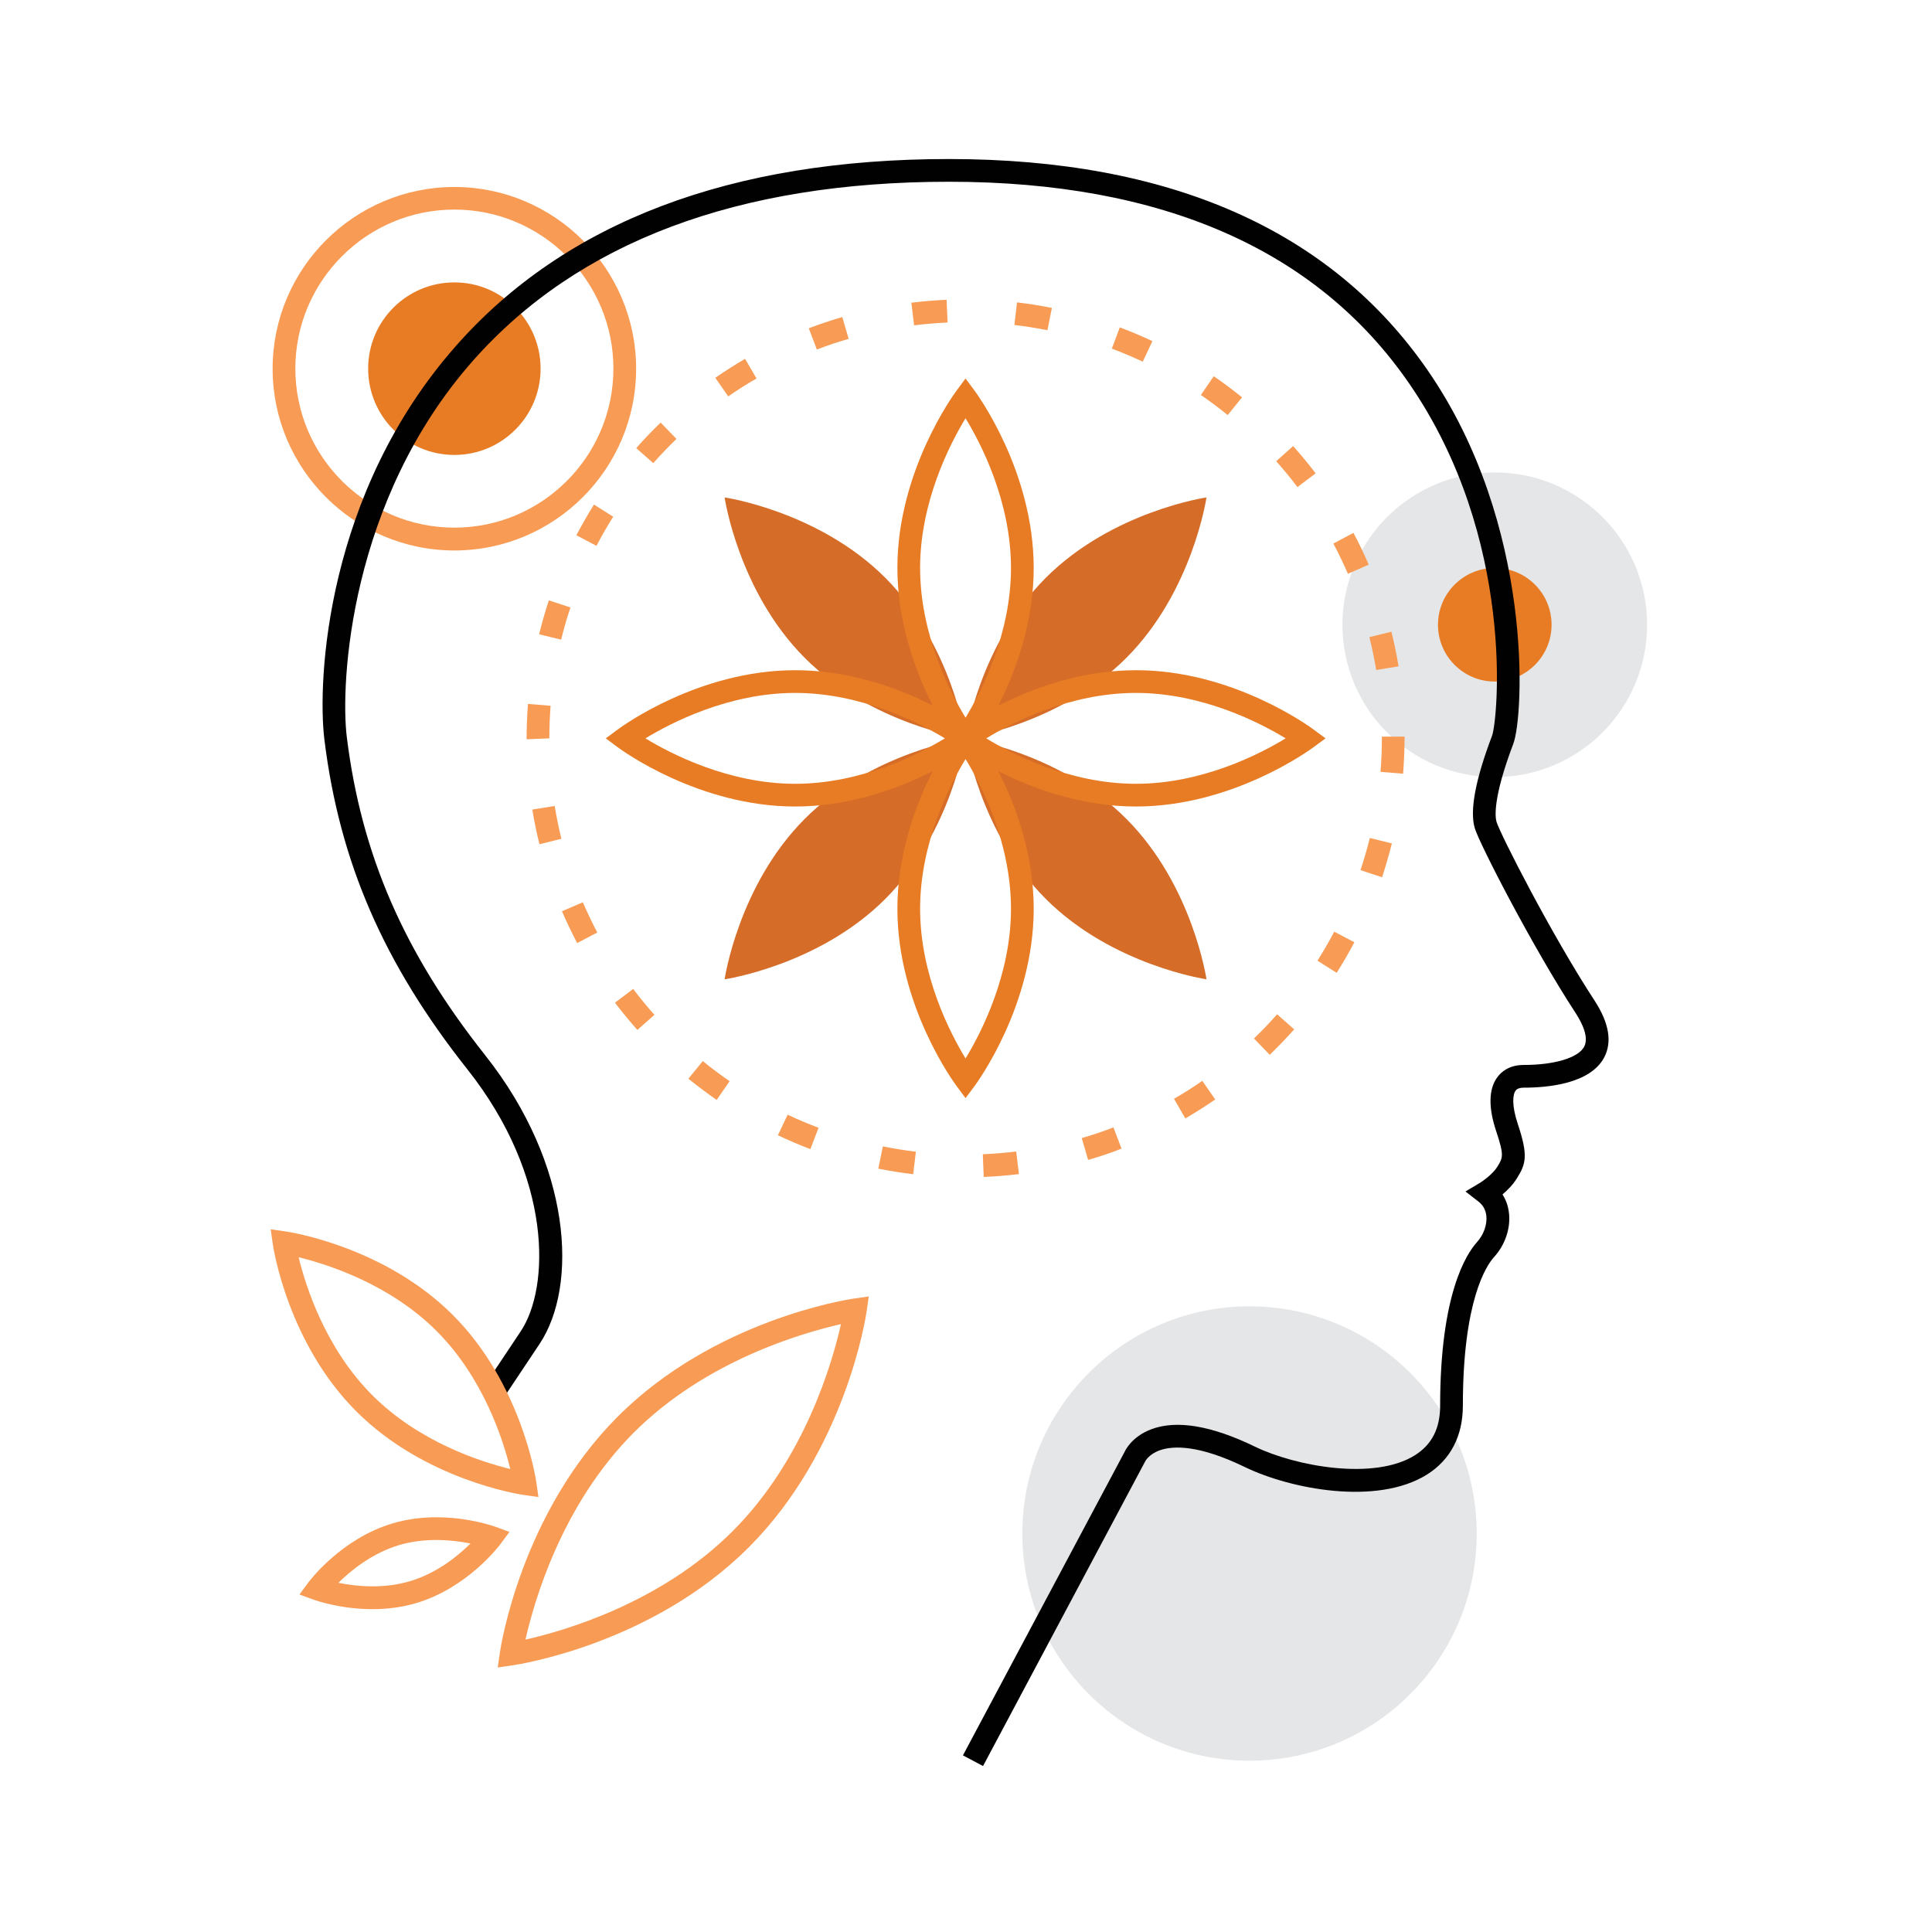 <?xml version="1.0" encoding="utf-8"?>
<!-- Generator: Adobe Illustrator 23.0.1, SVG Export Plug-In . SVG Version: 6.00 Build 0)  -->
<svg version="1.1" xmlns="http://www.w3.org/2000/svg" xmlns:xlink="http://www.w3.org/1999/xlink" x="0px" y="0px"
	 viewBox="0 0 170.08 170.08" style="enable-background:new 0 0 170.08 170.08;" xml:space="preserve">
<style type="text/css">
	.st0{fill:#E5E6E7;}
	.st1{fill:#F89B54;}
	.st2{fill:#E87C24;}
	.st3{fill:#D56C27;}
	.st4{fill:#010101;}
</style>
<g id="Layer_1">
</g>
<g id="Layer_2">
	<g>
		<g>
			<path class="st0" d="M145,55c0,7.41-6,13.41-13.41,13.41c-7.4,0-13.41-6-13.41-13.41c0-7.4,6-13.41,13.41-13.41
				C139,41.59,145,47.6,145,55z"/>
		</g>
		<g>
			<path class="st1" d="M40,48.46c-8.82,0-16-7.18-16-16c0-8.82,7.18-16,16-16c8.82,0,16,7.18,16,16C56,41.28,48.82,48.46,40,48.46z
				 M40,18.45c-7.72,0-14,6.28-14,14c0,7.72,6.28,14,14,14c7.72,0,14-6.28,14-14C54,24.73,47.72,18.45,40,18.45z"/>
		</g>
		<g>
			<circle class="st0" cx="110" cy="135" r="20"/>
		</g>
		<g>
			<path class="st2" d="M47.59,32.45c0,4.2-3.4,7.6-7.59,7.6c-4.19,0-7.59-3.4-7.59-7.6c0-4.19,3.4-7.59,7.59-7.59
				C44.19,24.86,47.59,28.26,47.59,32.45z"/>
		</g>
		<g>
			<path class="st2" d="M136.59,55c0,2.76-2.24,5-5,5c-2.76,0-5-2.24-5-5c0-2.76,2.24-5,5-5C134.36,50,136.59,52.24,136.59,55z"/>
		</g>
		<g>
			<path class="st3" d="M99.14,57.93C93.28,63.79,85,65,85,65s1.21-8.28,7.07-14.14c5.86-5.86,14.14-7.07,14.14-7.07
				S105,52.07,99.14,57.93z"/>
		</g>
		<g>
			<path class="st3" d="M77.93,79.14c-5.86,5.86-14.14,7.07-14.14,7.07s1.21-8.28,7.07-14.14C76.72,66.21,85,65,85,65
				S83.79,73.28,77.93,79.14z"/>
		</g>
		<g>
			<path class="st3" d="M77.93,50.86C83.79,56.72,85,65,85,65s-8.28-1.21-14.14-7.07c-5.86-5.86-7.07-14.14-7.07-14.14
				S72.07,45,77.93,50.86z"/>
		</g>
		<g>
			<path class="st3" d="M99.14,72.07c5.86,5.86,7.07,14.14,7.07,14.14S97.93,85,92.07,79.14C86.21,73.28,85,65,85,65
				S93.28,66.21,99.14,72.07z"/>
		</g>
		<g>
			<path class="st4" d="M86.54,155.47l-1.77-0.94l14.25-26.75c0.02-0.05,0.58-1.29,2.31-1.95c2.23-0.85,5.31-0.34,9.14,1.52
				c3.62,1.75,10.53,3,14.09,0.76c1.49-0.94,2.22-2.36,2.22-4.36c0-9.78,2.28-13.34,3.26-14.42c0.56-0.62,0.88-1.5,0.81-2.26
				c-0.05-0.54-0.28-0.96-0.68-1.28l-1.16-0.9l1.26-0.75c0.29-0.18,1.14-0.78,1.54-1.42c0.5-0.81,0.62-0.99-0.1-3.15
				c-0.69-2.06-0.66-3.69,0.09-4.72c0.36-0.5,1.06-1.1,2.36-1.1c2.69,0,4.77-0.63,5.29-1.59c0.45-0.83-0.16-2.08-0.75-2.99
				c-3.8-5.82-8.47-14.92-8.87-16.26c-0.46-1.53,0.05-4.27,1.52-8.14c0.49-1.28,2.16-17.31-7.31-31.03
				C115.92,21.97,102.29,16,83.54,16c-18.57,0-32.66,5.3-41.9,15.75C30.75,44.07,29.95,60.2,30.53,64.88
				c1.28,10.36,5.04,19,12.17,28c7.67,9.68,8.2,20.33,4.8,25.43l-3,4.5l-1.66-1.11l3-4.5c2.58-3.86,2.82-13.58-4.7-23.07
				c-7.37-9.31-11.25-18.25-12.58-29c-0.65-5.26,0.16-21.76,11.59-34.69C49.77,19.53,64.37,14,83.54,14
				c19.45,0,33.63,6.26,42.15,18.61c9.39,13.61,8.45,30.47,7.53,32.87c-1.83,4.83-1.59,6.47-1.48,6.86
				c0.32,1.07,4.81,9.89,8.63,15.74c1.29,1.98,1.57,3.67,0.84,5.03c-1.24,2.3-4.95,2.64-7.05,2.64c-0.55,0-0.69,0.2-0.74,0.27
				c-0.26,0.36-0.34,1.31,0.19,2.91c0.94,2.81,0.73,3.52-0.09,4.83c-0.35,0.56-0.83,1.03-1.25,1.39c0.33,0.51,0.52,1.09,0.58,1.74
				c0.12,1.32-0.38,2.74-1.33,3.78c-0.64,0.71-2.74,3.74-2.74,13.08c0,2.67-1.09,4.76-3.16,6.06c-4.41,2.76-12.03,1.28-16.03-0.66
				c-4.06-1.97-6.31-1.89-7.48-1.48c-0.98,0.35-1.29,0.96-1.3,0.99L86.54,155.47z"/>
		</g>
		<g>
			<path class="st2" d="M85,66.67l-0.8-1.08C83.99,65.31,79,58.52,79,50s4.99-15.31,5.2-15.6l0.8-1.08l0.8,1.08
				C86.01,34.69,91,41.48,91,50s-4.99,15.31-5.2,15.6L85,66.67z M85,36.82c-1.37,2.25-4,7.34-4,13.18c0,5.85,2.63,10.93,4,13.18
				c1.37-2.25,4-7.34,4-13.18C89,44.15,86.37,39.07,85,36.82z"/>
		</g>
		<g>
			<path class="st2" d="M85,96.67l-0.8-1.08C83.99,95.31,79,88.52,79,80s4.99-15.31,5.2-15.6l0.8-1.08l0.8,1.08
				C86.01,64.69,91,71.48,91,80s-4.99,15.31-5.2,15.6L85,96.67z M85,66.82c-1.37,2.25-4,7.34-4,13.18c0,5.85,2.63,10.93,4,13.18
				c1.37-2.25,4-7.34,4-13.18C89,74.15,86.37,69.07,85,66.82z"/>
		</g>
		<g>
			<path class="st1" d="M47.4,131.79l-1.33-0.19c-0.35-0.05-8.68-1.33-14.7-7.35c-6.02-6.02-7.3-14.35-7.35-14.7l-0.19-1.33
				l1.33,0.19c0.35,0.05,8.68,1.33,14.7,7.35c6.02,6.02,7.3,14.35,7.35,14.7L47.4,131.79z M26.29,110.68
				c0.62,2.56,2.36,8.02,6.49,12.15c4.14,4.14,9.59,5.87,12.14,6.49c-0.62-2.56-2.36-8.02-6.49-12.15
				C34.3,113.04,28.84,111.3,26.29,110.68z"/>
		</g>
		<g>
			<path class="st1" d="M32.79,141.66c-2.87,0-5.08-0.8-5.17-0.83l-1.26-0.46l0.8-1.08c0.12-0.16,2.91-3.85,7.4-5.18
				c1.2-0.36,2.49-0.54,3.86-0.54c2.87,0,5.08,0.8,5.17,0.83l1.26,0.46l-0.8,1.08c-0.12,0.16-2.91,3.85-7.4,5.18
				C35.45,141.48,34.16,141.66,32.79,141.66z M29.79,139.34c0.79,0.16,1.84,0.31,3,0.31c1.17,0,2.27-0.15,3.29-0.45
				c2.4-0.71,4.26-2.25,5.34-3.32c-0.79-0.16-1.84-0.31-3-0.31c-1.17,0-2.27,0.15-3.29,0.45C32.74,136.74,30.87,138.27,29.79,139.34
				z"/>
		</g>
		<g>
			<path class="st1" d="M43.82,146.79l0.19-1.33c0.07-0.5,1.88-12.26,10.38-20.76c8.5-8.51,20.27-10.31,20.76-10.38l1.33-0.19
				l-0.19,1.33c-0.07,0.5-1.88,12.26-10.38,20.76c-8.5,8.51-20.27,10.31-20.76,10.38L43.82,146.79z M74.03,116.57
				c-3.33,0.75-11.87,3.18-18.23,9.54c-6.36,6.36-8.79,14.89-9.54,18.23c3.33-0.75,11.87-3.18,18.23-9.54
				C70.85,128.44,73.29,119.9,74.03,116.57z"/>
		</g>
		<g>
			<path class="st2" d="M70,71c-8.52,0-15.31-4.99-15.6-5.2L53.33,65l1.08-0.8C54.69,63.99,61.48,59,70,59
				c8.52,0,15.31,4.99,15.6,5.2l1.08,0.8l-1.08,0.8C85.31,66.01,78.52,71,70,71z M56.82,65c2.25,1.37,7.34,4,13.18,4
				c5.85,0,10.93-2.63,13.18-4c-2.25-1.37-7.34-4-13.18-4C64.15,61,59.07,63.63,56.82,65z"/>
		</g>
		<g>
			<path class="st2" d="M100,71c-8.52,0-15.31-4.99-15.6-5.2L83.33,65l1.08-0.8c0.29-0.21,7.08-5.2,15.6-5.2
				c8.52,0,15.31,4.99,15.6,5.2l1.08,0.8l-1.08,0.8C115.31,66.01,108.52,71,100,71z M86.82,65c2.25,1.37,7.34,4,13.18,4
				c5.85,0,10.93-2.63,13.18-4c-2.25-1.37-7.34-4-13.18-4C94.15,61,89.07,63.63,86.82,65z"/>
		</g>
		<g>
			<path class="st1" d="M86.6,103.61l-0.08-2c0.98-0.04,1.97-0.12,2.94-0.24l0.24,1.99C88.67,103.48,87.63,103.57,86.6,103.61z
				 M80.39,103.37c-1.03-0.12-2.06-0.29-3.07-0.49l0.4-1.96c0.96,0.19,1.93,0.35,2.91,0.47L80.39,103.37z M95.79,102.11l-0.56-1.92
				c0.94-0.27,1.88-0.59,2.79-0.94l0.71,1.87C97.77,101.5,96.77,101.83,95.79,102.11z M71.34,101.16c-0.97-0.37-1.93-0.78-2.86-1.22
				l0.86-1.81c0.89,0.42,1.8,0.81,2.72,1.15L71.34,101.16z M104.35,98.46l-1-1.73c0.85-0.49,1.69-1.02,2.49-1.58l1.14,1.64
				C106.12,97.38,105.24,97.94,104.35,98.46z M63.09,96.83c-0.85-0.59-1.69-1.22-2.49-1.87l1.27-1.55c0.75,0.62,1.55,1.21,2.36,1.77
				L63.09,96.83z M111.78,92.86l-1.39-1.44c0.71-0.68,1.4-1.4,2.04-2.13l1.5,1.33C113.25,91.38,112.52,92.14,111.78,92.86z
				 M56.11,90.67c-0.68-0.77-1.35-1.58-1.97-2.4l1.6-1.21c0.59,0.78,1.22,1.55,1.87,2.28L56.11,90.67z M117.67,85.64l-1.69-1.07
				c0.52-0.82,1.02-1.68,1.48-2.55l1.77,0.93C118.74,83.87,118.22,84.78,117.67,85.64z M50.81,83.02c-0.48-0.91-0.93-1.86-1.34-2.8
				l1.84-0.79c0.39,0.9,0.81,1.79,1.27,2.66L50.81,83.02z M121.67,77.23l-1.9-0.63c0.31-0.94,0.59-1.89,0.82-2.83l1.94,0.48
				C122.28,75.24,121.99,76.24,121.67,77.23z M47.49,74.32c-0.25-1-0.46-2.02-0.63-3.05l1.97-0.32c0.16,0.97,0.36,1.94,0.59,2.89
				L47.49,74.32z M123.52,68.11l-1.99-0.16c0.08-0.97,0.12-1.96,0.12-2.95l0-0.15h2l0,0.13C123.64,66.04,123.6,67.08,123.52,68.11z
				 M46.36,65.08V65c0-1.01,0.04-2.03,0.12-3.03l1.99,0.16c-0.07,0.94-0.11,1.91-0.11,2.87L46.36,65.08z M121.15,58.98
				c-0.16-0.97-0.36-1.94-0.6-2.89l1.94-0.48c0.25,1,0.46,2.02,0.63,3.05L121.15,58.98z M49.4,56.31l-1.94-0.47
				c0.24-0.99,0.53-2,0.86-2.99l1.9,0.63C49.9,54.41,49.63,55.37,49.4,56.31z M118.66,50.51c-0.39-0.9-0.82-1.79-1.28-2.66
				l1.77-0.94c0.48,0.91,0.94,1.85,1.34,2.8L118.66,50.51z M52.51,48.05l-1.77-0.93c0.48-0.91,1-1.82,1.55-2.7l1.69,1.07
				C53.46,46.32,52.96,47.18,52.51,48.05z M114.22,42.88c-0.59-0.78-1.22-1.54-1.87-2.28l1.49-1.33c0.69,0.77,1.35,1.58,1.98,2.4
				L114.22,42.88z M57.51,40.77l-1.5-1.32c0.68-0.78,1.41-1.53,2.15-2.25l1.39,1.44C58.85,39.32,58.16,40.03,57.51,40.77z
				 M108.08,36.54c-0.76-0.62-1.56-1.21-2.36-1.77l1.13-1.65c0.85,0.58,1.69,1.21,2.49,1.86L108.08,36.54z M64.11,34.9l-1.14-1.64
				c0.85-0.59,1.73-1.15,2.62-1.67l1.01,1.73C65.75,33.8,64.92,34.33,64.11,34.9z M100.6,31.84c-0.89-0.42-1.8-0.8-2.72-1.15
				l0.7-1.87c0.97,0.36,1.93,0.77,2.87,1.21L100.6,31.84z M71.91,30.77l-0.71-1.87c0.97-0.37,1.96-0.7,2.95-0.99l0.56,1.92
				C73.76,30.1,72.82,30.42,71.91,30.77z M92.21,29.07c-0.96-0.19-1.94-0.35-2.91-0.46l0.23-1.99c1.03,0.12,2.06,0.28,3.07,0.49
				L92.21,29.07z M80.47,28.64l-0.24-1.99c1.02-0.13,2.07-0.21,3.1-0.26l0.09,2C82.43,28.44,81.44,28.52,80.47,28.64z"/>
		</g>
	</g>
</g>
</svg>
